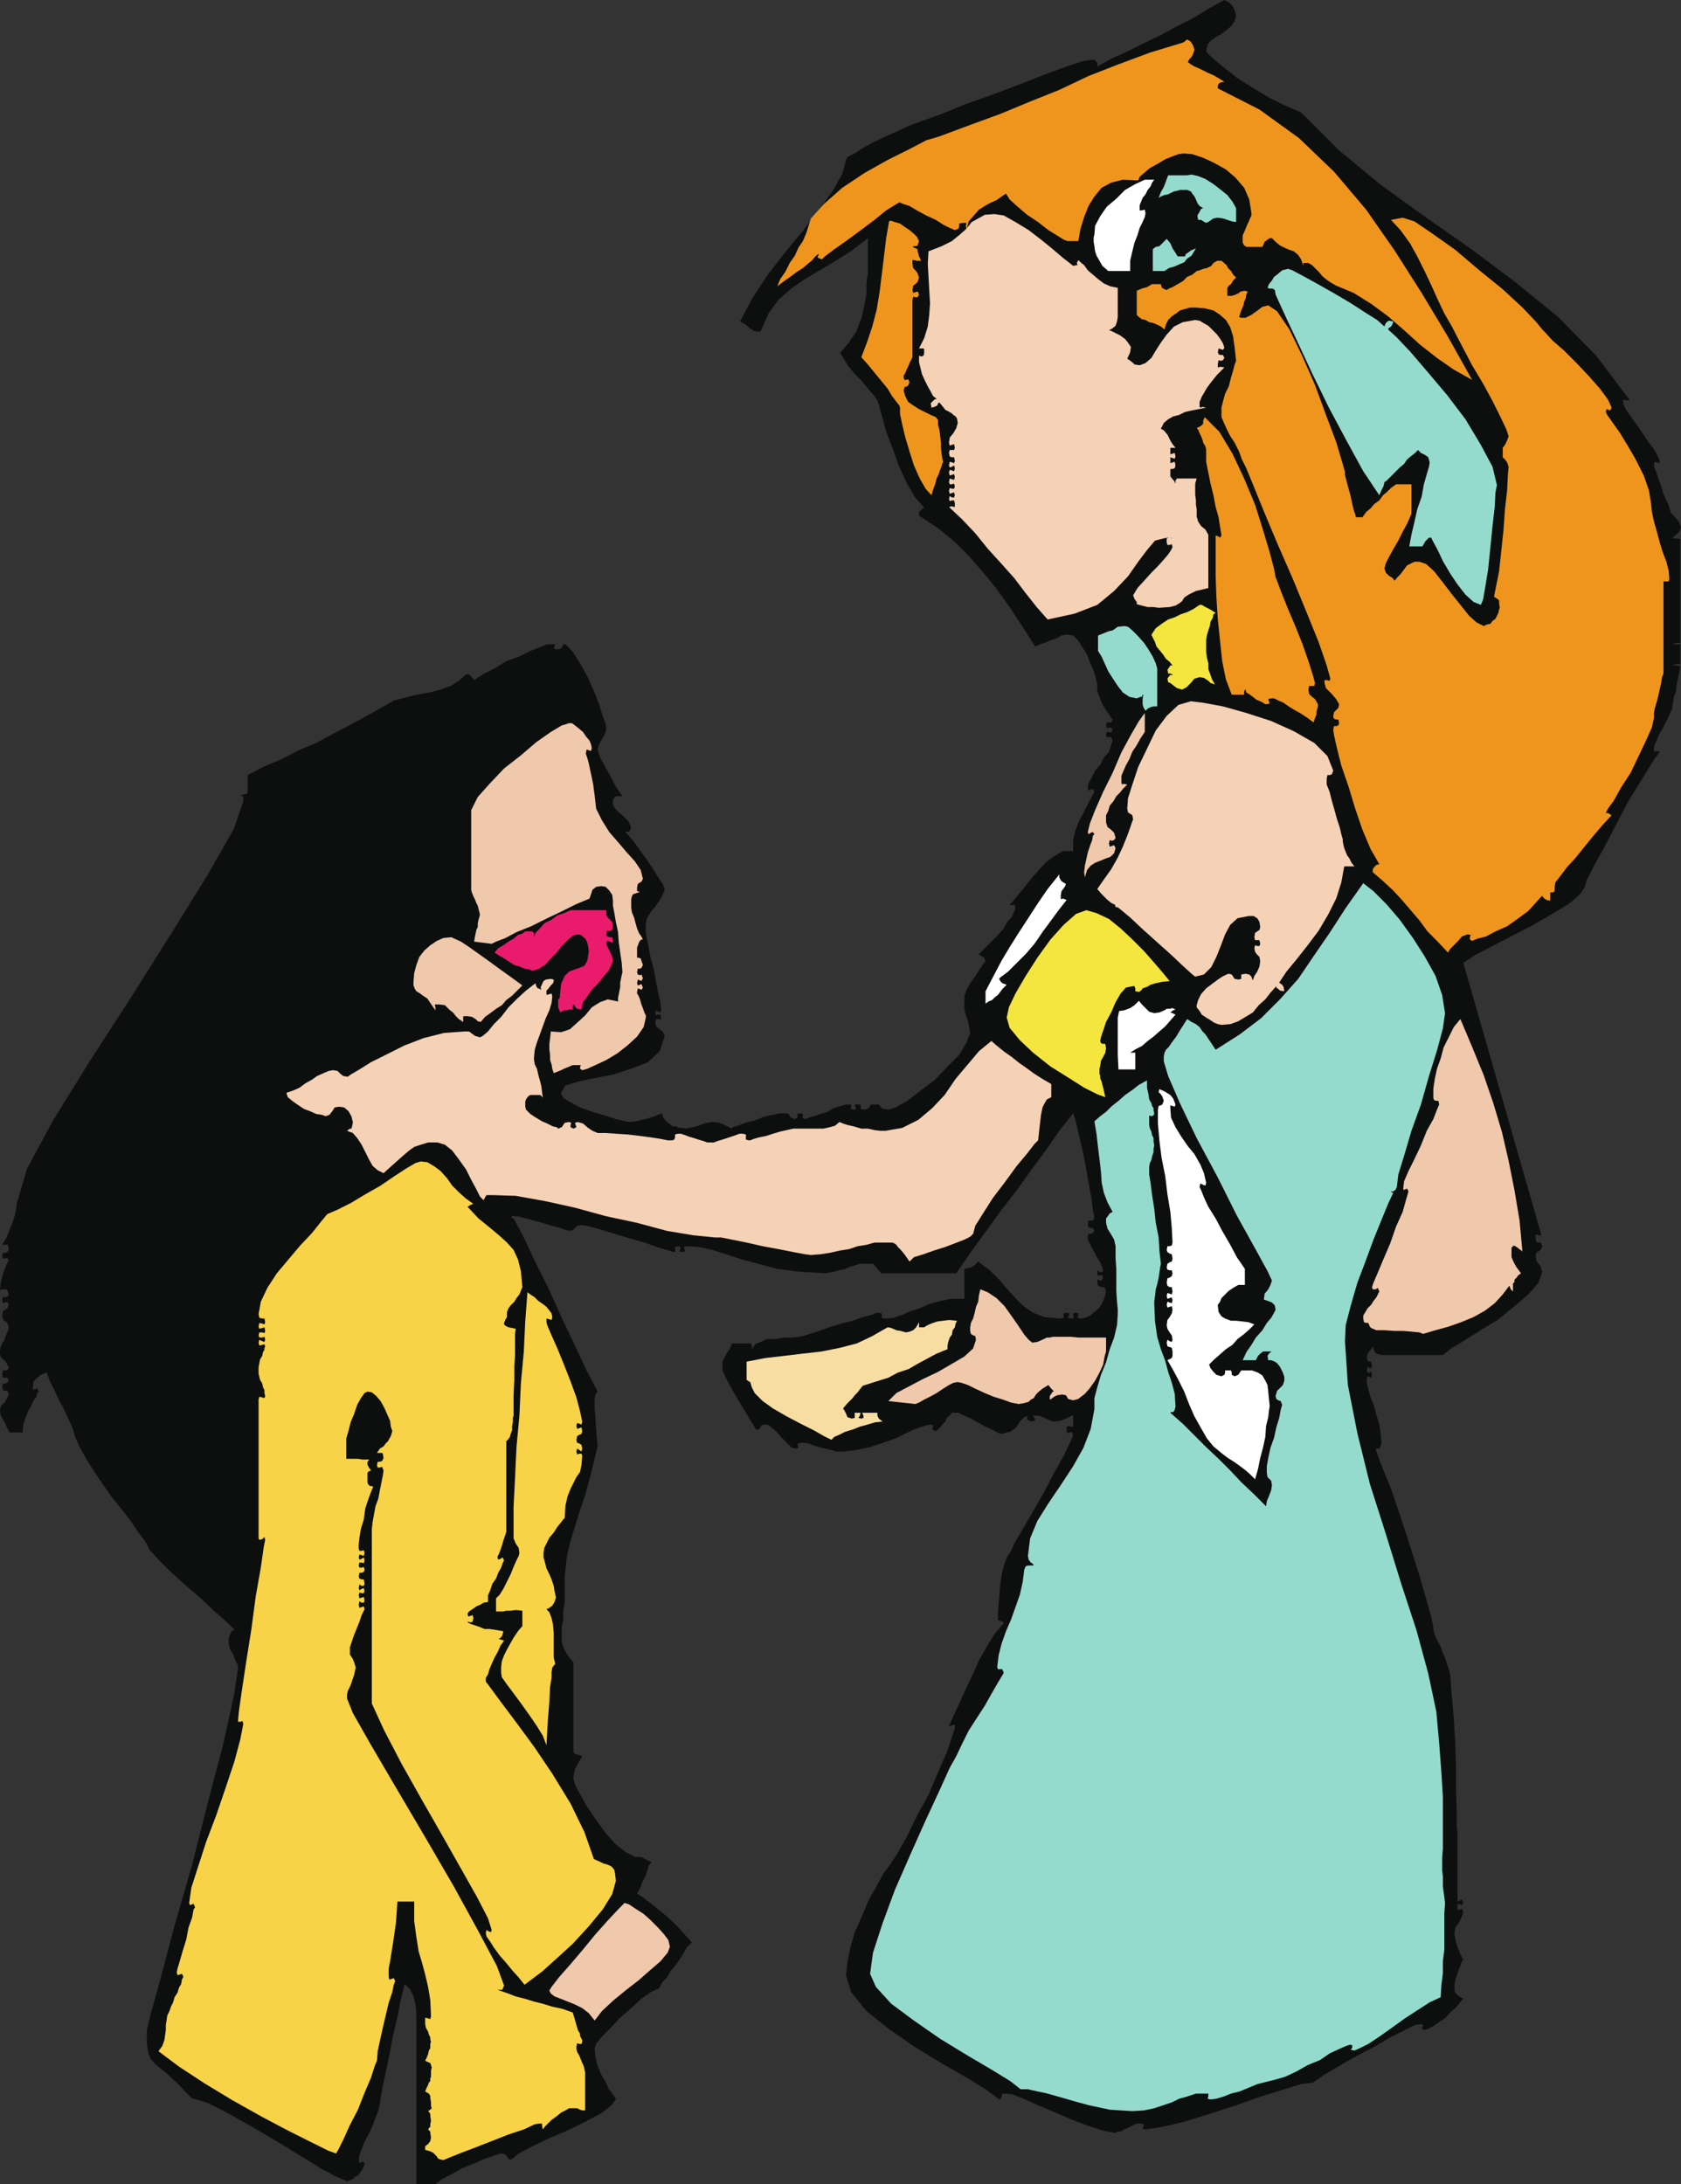 <svg xmlns="http://www.w3.org/2000/svg" width="216.117" height="280.801"><rect width="100%" height="100%" fill="#333333" stroke="none"/><path fill="#0d0f0e" d="m157.414 0 .566.281.47.473.28.562.188.75-.188.657-.468.66-.657.562-.66.47-.656.374-.656.473-.38.468-.187.844.282.375.847.754 1.22 1.031 1.69 1.317 1.786 1.125 2.16 1.316 2.066 1.031 2.16.938 4.79 4.793 5.449 4.508 5.73 4.133 5.914 4.132 5.637 4.223 5.543 4.512 4.883 4.976 4.32 5.727h-.563l-.187-.094h-.094v.469l.188.566.562.844.754 1.031.844 1.223.75 1.125.844 1.129.472.844.282.66-.094.281-.563-.188-.097.47v.187l.285.656.281.848.375 1.03.281.942.375.844.285.563.094.375.188.66.562.562.469.563.281.75-.094.28-.187.38-.375.281-.469.469h.563l.468.094v13.336h-.468l-.188.093h-.187l-.188.094h1.031v2.535h-.468l-.188.094h-.187l-.188.094h.563l.468.093-.093.66-.188.844-.187.938-.094.847-.281.75-.094.66-.094.47v.374l-.187.282-.281.656-.375.75-.38.754-.468.75-.281.754-.281.562-.098.469v.469h.098l.187-.094.469.094-.938 1.316-1.316 2.16-1.692 2.723-1.593 3.004-1.504 2.914-1.41 2.535-.942 1.879-.281.937-.562.844-1.41 1.223-2.16 1.316-2.442 1.407-2.723 1.41-2.535 1.312-2.16 1.13-1.598 1.03 10.05 35.032h-.378l-.277-.094h-.098v.469l.098.468.277.094h.285l.188.469-.188.473-.285.187-.277.188-.098.468.098.567.277.375.285.375.188.656-.473 1.41-1.312 1.5-1.88 1.598-2.066 1.691-2.347 1.406-2.067 1.317-1.691 1.031-.938.754h-7.89l-.657-.188-.28-.28-.095-.38v-.281l-.191.281-.281.285-.281.375-.094.563.094.375.28.094h.188l.094.562-.094.285h-.187l-.281-.191-.094.473.094.28h.28l.188-.187.094.469-.094.375-.187-.094-.281-.093-.094.375v.468l.187.848.282.938.472 1.222.281 1.125.375 1.223.188 1.219.094 1.129-.094.468-.188.282h-.28l-.188.093.75 2.067 1.222 3.004 1.22 3.57 1.222 3.758 1.125 3.566.941 3.195.656 2.348.282 1.313v.375l.187.66.281.656.473.844.281.847.375.844.282.941.28.844.188 2.63.282 3.1.187 3.192.098 3.285v3.008l.094 2.535v1.88l.093.843v8.828l.281-.094.282-.187.187.469-.187.28-.563-.187v.848l.281-.094.282-.097.187.378-.187.657-.375.75-.473.66-.094.656v.188l.094.468.098.563.187.566.375.938.375.75-.187.187-.188.567-.187.468-.188.563-.187.469-.098.472-.094.375v.75l.094.375.379.375.656.38-.937 1.124-.754.657-.563.66-.843.562-.66.469-.657.375-.656.187-.285-.187.097-.188.09-.28-.281-.095-.75.094-1.312.656-1.88.942-2.066 1.219-2.164 1.128-2.16 1.22-2.063 1.222-1.503 1.035-1.504.188-2.442.75-3.004.937-3.195 1.129-3.477 1.125-3.097.941-2.817.657-1.972.28-.375-.093.093-.281.09-.281-.375-.094h-.468l-.375.094-.47.28-.378.188-.469.188-.469.281h-.375l-.28.188-1.505-.282-1.785-.562-2.254-.844-2.16-.941-2.254-.938-1.879-.847-1.41-.563-.75-.094h-.562l-.094.375-.094.282-.187.093-1.786-1.312-2.441-1.504-3.289-1.879-3.383-2.066-3.379-2.348-2.82-2.254-1.969-2.441-.66-2.16.188-1.688.378-1.879.563-1.973.937-2.066.848-2.066 1.031-1.786.848-1.593.844-1.13.937-1.41 1.223-2.16 1.316-2.722 1.5-2.723 1.223-2.91 1.125-2.539.66-1.969.375-1.129v-.468h-.094l-.28.093-.38.094.66-1.504.75-1.594.848-1.879.844-1.785.847-1.879 1.032-1.785.937-1.5 1.13-1.316-.095-.188h-.093l-.188-.093-.375-.094v-1.031l.09-1.13.098-1.218.093-1.129.188-1.316.281-1.125.375-1.13.563-.843.468-1.031 1.036-1.785 1.316-2.254 1.406-2.442 1.317-2.535 1.222-2.164.844-1.781.375-.848-.187-.469-.563.188-.094-.281v-.563l.282-.094.28.094h.282v-1.504l-.937.469-.754.281-.75.098-.469-.098-.563-.281-.472-.187-.375-.188h-.844l.188.281.093.285-.375.188-.562-.188-.098-.093v-.473l-.469.281-.375.375-.28.38-.282.468-.75.562-.473.094-.656.188-.563-.188-.66-.375-.844-.375-.843-.469-1.035-.566-.844-.375-.754-.375h-.844l-.281.375-.379.281-.187.473-.375.375-.282.375-.281.281-.281.188-.469-.188.094-.281v-.281l-.282-.094-.847.187-1.13.375-1.218.563-1.316.656-1.594.567-1.691.562-1.786.375-1.691.188h-.844l-.66-.188-.844-.187-.656-.188-.754-.187-.656-.282-.656-.093h-.375l-.38.093v.282l.095.28-.375.095-.47-.094-1.41-1.41-.562-.657-.562-.468-.47-.375-.378-.094-.563.094-.093.281-.282.281h-.28l-.755-1.219-.656-1.128-.75-1.22-.66-1.128-.656-1.129-.47-.938-.374-.843v-1.13l.562-1.124.282-.375.187-.38.188-.468h2.347l.191.188v.562l.47-.656.655-.281.844-.375h1.13l1.034-.188h1.032l.937-.094.754-.187 1.504-.473 1.597-.562 1.5-.47 1.504-.374 1.313-.469 1.129-.285.656-.281h.281l.375.093v.567l.473.094 1.031-.094 1.13-.379 1.03-.469 1.223-.375 1.219-.562 1.41-.375 1.41-.282h1.691v-3.851l.47-.094.374-.093.469-.282.469-.472 1.504 1.129 1.222 1.218 1.032 1.223 1.128 1.223.938.937 1.223.844 1.5.566 2.066.188.379-.094v-.566l.375-.094.375.094-.094.285-.093.281.468.094.282-.094-.094-.281v-.285l.375-.094.281.094v.285l-.09.281.375.094.563-.094.656-.281.566-.473.563-.469.375-.562.281-.563.188-.66.093-.375-.187-.562h-.375l-.469-.188-.094-.375v-.472l.282.187h.28l.188-.375-.187-.375-.281.094h-.282v-.657l.282.188.28.094.188-.282-.187-.562-.188-.473-.375-.562-.28-.563-.38-.656-.281-.566-.281-.563v-.281l.093-.469h.282l.281-.094.191-.28-.191-.38h-.281l-.282-.093-.093-.282.093-.562h.563l.191-.375-.191-.942-.188-1.593-.375-1.973-.375-2.254-.472-2.254-.469-1.972-.375-1.598-.281-.844-1.785 2.254-1.688 2.441-1.879 2.536-1.879 2.629-1.972 2.539-3.946 5.445-1.879 2.723h-9.671l-.473-.563-.281-.375-.282-.281h-1.691l-.562.187-.657.188-.66.281-.844.188-.66.187-.558.094-.286.093-3.476-.187-2.91-.375-2.442-.656-2.16-.567-1.972-.656-1.786-.562-1.691-.375-1.594-.098-.379.098.094.28.098.282-.38.094-.374-.094.187-.562-.375-.098-.375.098v.28l.094.282-.281.094-.563-.188-1.316-.375-1.879-.66-1.973-.562-2.16-.657-1.879-.566-1.41-.375-.656-.094-.563.094-.566.566-.469.094-.375-.094-.75-.285-1.129-.281-1.218-.375-1.317-.375-1.125-.281-.754-.188h-.281l-.656-.094h-.38l-.277-.093h-.097l.472-.094h.375l.094.094.094.187-.094.188.281.093.375.657 1.036 1.972 1.312 2.82 1.692 3.38 1.691 3.757 1.691 3.567 1.594 3.383 1.41 2.722-.187.188-.188.562v1.41l.094 1.125.094 1.598.187 2.16-.843 3.473-.754 2.82-.75 2.16-.563 1.88-.562 1.78-.473 2.067-.281 2.535v3.29l-.188 1.124v1.13l-.187 1.03v1.88l.281.847.469.844.754.937v11.461l.187.281.375.094.563.188-.75 1.312-.188.375-.094.473-.093.375v.375l.187.754.656 1.218.844 1.504 1.129 1.688 1.223 1.691 1.312 1.504 1.317 1.031 1.218.66h.754l.281.094.282.188.375.187.472.188-.379.468-.187.657-.188.566-.468.938-.188.562-.187.375-.282.469.844.566.844.656.941.75.938.754.848.75.937.942.75.844.941 1.03-.656.66-.472.845-.47.75-.562.754-.562.656-.473.844-.562.566-.47.844-1.034.469-1.219.847-1.316 1.219-1.41 1.223-1.22 1.312-1.128 1.129-.75.937-.188.563.094 1.129.281 1.125.469 1.129.566.937.375.848.47.656.374.469.094.281-.563.754-1.316 1.031-1.973 1.036-2.254 1.125-2.441 1.035-2.16 1.03-1.785.938-1.032.848-.28-.187-.192-.286-.278-.28-.472-.095-.375.094-.844.281-1.035.38-1.313.562-1.41.562-1.316.754-1.313.656-.847.657h-2.442v-21.692l-.094-1.316-.28-1.129-.47-.937-.66-.657-.468 1.88-.47 2.347-.562 2.441-.472 2.442-.47 2.254-.374 1.785-.281 1.5-.094.754-.188.843-.375.938-.375 1.035-.472 1.031-.563 1.035-.375.938-.281.754-.094.656.094.375.562-.187.094.375-.281.656-.566.754-.375.187-.282.282-.468.187-.282.094-1.316-.563-1.973-1.035-2.722-1.687-2.91-1.786-3.196-1.878-3.004-1.692-2.726-1.406-2.16-.66-1.688-1.782-1.316-1.222-1.036-.844-.656-.566-.562-.657-.282-.75-.187-1.222v-1.692l.469-1.968 1.312-4.7 1.785-6.761 2.254-7.793 2.067-8.172 1.972-7.512 1.317-6.012.562-3.66-.094-.472-.187-.282-.188-.468-.093-.375-.47-.75-.187-.754v-.657l.188-.562.187-.375.375-.192-.937-.937-1.504-1.313-1.785-1.69-1.973-1.692-1.972-1.785-1.598-1.594-1.125-1.223-.375-.754-.285-.469-.657-.843-.937-1.41-1.223-1.594-1.504-1.88-1.5-2.16-1.41-2.16-1.222-2.16-.47-1.128-.374-1.22-.563-1.222-.562-1.219-.66-1.218-.563-1.223-.562-1.129-.38-1.031-.75.281-.468.375-.469.469-.093.75v.285h.28l.282-.188.188.47-.188.187-.094.468-.375.47-.28.66-.38.656-.375.937-.281.848-.094 1.031H1.22l-.375-.75-.281-.656-.47-.754-.093-.656.094-.563.469-.469.28-.468.282-.567-.188-.469h-.28l-.282-.093-.094-.38.094-.468h.281l.281-.094.188-.28-.188-.376H.375l-.094-.375.094-.562h.563l.187-.375-.281-.567-.281-.375-.47-.375-.093-.469v-.468l.094-.38.187-.468.281-.375.094-.375.188-.469.187-.472.094-.375-.188-.563-.28-.187-.282-.282-.094-.468.094-.567.563-.375.187-.468-.188-.375-.562.187-.094-.375.094-.473.281.094.281-.094.188-.28-.188-.563-.187-.094H.375l-.375.094.094-.938.187-.754.188-.656.375-.938.094-.187.093-.191h.094l-.188-.47-.28.095H.374l-.094-.282.094-.469h.281l.281-.093.188-.281-.094-.657H.28l.563-.941.375-.938.375-.941.281-.844.191-.844.094-.566v-.469l.094-.093 1.219-4.133 3.289-6.106 4.695-7.605 5.356-8.266 5.257-8.355 4.602-7.422 3.383-5.914 1.222-3.57v-.657h-.191l-.188-.093.942-.282v-2.347l2.16-1.13 2.254-.937 2.16-1.129 2.254-.937 2.066-1.129 2.16-1.125 2.254-1.223 2.348-1.312 1.129-.66 1.406-.375 1.504-.375 1.692-.282 1.406-.375 1.316-.472 1.035-.657.938-.843h.375l.469.468.191.282 1.125-.75 1.504-.75 1.504-.942 1.594-.562 1.504-.75 1.222-.473.938-.375h1.035l-.094.281-.098.282.38.093.562-.093.187-.282.094-.28h.281l.938.94.941 1.5.942 1.692.843 1.879.657 1.687.468 1.504.38 1.035.093.657-.187.656-.38.656-.374.66-.188.657.094.375.281.754.473.843.562 1.035.469.844.469.938.472.66.375.562h-.753l-.188.094-.094.094-.187.281v.562l.094.282.28.379.376.375.472.375.75.75.188.375.187.472-.28.563-.282-.094-.188.094.188.187.656.75.848 1.13.937 1.312.844 1.222.754 1.22.563.847.28.656-.187.562-.281.567-.75 1.125-.469.562-.379.563-.28.566-.095.657v1.035l.282 1.406.28 1.598.47 1.691.285 1.594.281 1.504.281 1.129.094 1.03-.094.282-.281-.094-.281-.187-.094.375.094.281.281-.094h.281l.094.375-.094.286-.281-.094h-.281l-.094.375.094.562.469.375.374.282.282.562-.656 1.973-1.504 1.41-2.16.844-2.348.754-2.442.468-2.16.47-1.504.468-.562.941.281.656.941.563 1.22.66 1.597.563 1.598.468 1.406.47 1.222.28.75.094.282-.094h.472l.563-.187.562-.094.563-.187.566-.188.938-.375.187.563.375.468.38.286.468.375h.375l.469.187h.375l.566.094.375-.094.469-.094.375-.093.562-.188.38-.187.562-.094.375-.098h.468l.657.098.66.281.562.281.282.188.187-.188.66-.187.938-.375 1.222-.285 1.125-.469 1.223-.281.938-.188h.753l.376.094.093.281.188.188.468.187.282-.187.093-.188-.093-.281.472-.094.282.094v.281l-.094.188.375.187.469-.187.656-.188.848-.281.937-.281.75-.473.941-.277.563-.192h.754v.38l-.094.187.469.093.281-.093-.094-.188-.093-.379h.75v.567l.469.093.378-.093.282-.188.187-.379h1.031l.286.38.28.187.657.093.938-.28 1.503-.848 1.692-1.317 1.879-1.406 1.594-1.691 1.503-1.5.942-1.598.469-1.223-.188-.937-.094-.563-.187-.566-.188-.563-.093-.468v-1.692l.281-.75.469-.848.562-.75.469-.75.375-.566.379-.562.187-.188-.187-.469-.281-.187-.282-.094-.093-.187.75-.75.75-.754.847-.844.75-.848.563-.937.562-.656.285-.66.188-.376-.098-.468-.09-.094-.19.094h-.376l.941-1.125.938-1.13.941-1.218.938-1.035.941-1.031 1.032-.754 1.128-.657h1.313V108l.281-1.218.469-1.223.566-1.031.47-.942.374-.75.375-.656.192-.375-.192-.375-.281.09-.281.093-.094-.375.094-.562.375-.656.472-.942.657-.75.468-.937.657-.754.285-.844.183-.562-.183-.47h-.567l-.093-.284.093-.375h.282l.285.094.183-.375-.183-.282h-.285l-.282.094-.093-.375.093-.379h.567l.183-.375-.183-.187-.192-.375-.375-.47-.281-.468-.375-.656-.281-.754-.281-.75v-.754l-.188-.937-.281-.942-.473-1.031-.375-1.031-.66-1.036-.559-.843-.566-.563-.656-.094h-.375l-.473.094-.469.281-.468.188-.563.187-.66.282-.563.187-.656.281-1.691-2.628-1.598-2.442-1.687-2.347-1.692-2.067-1.785-2.066-1.879-1.88-2.16-1.784-2.441-1.594v-.473l.28-.277.188-.192.188-.093-1.223-1.407-1.031-1.785-1.031-2.254-.754-2.16-.844-2.16-.469-1.785-.379-1.313-.093-.379-.188-.562-.469-.656-.75-.848-.754-.938-.937-.937-.848-1.035-.562-.938-.469-.75 1.125-1.316.941-1.41.657-1.692.375-1.593.281-1.598V36.53l.098-.937.093-.282v-4.695l-2.066 1.594-2.066 1.316-2.067 1.223-1.879 1.125-1.785 1.223-1.598 1.406-1.312 1.785-1.035 2.348h-.469l-.375-.094-.281-.188-.285-.187-.563-.469-.656-.375 1.598-3.008 1.972-3.004 2.254-2.91 2.254-2.722 2.066-2.727 1.786-2.441 1.218-2.16.47-1.786.187-.375.941-.468 1.125-.75 1.41-.754 1.598-.75 1.691-.754 1.406-.656 1.317-.47 2.629-.937 3.195-1.316 3.473-1.219 3.476-1.316 3.098-1.223 2.82-1.031 1.969-.656 1.129-.188h.472l.281.281.094.188v.375l1.88-1.031 2.062-.942 2.066-1.031 2.164-1.035 2.063-1.125 2.07-1.035 1.969-1.22L157.414 0"/><path fill="#ef951d" d="m153.566 6.387-.187.562-.188.375-.285.285-.187.375.375.282.472.28.657.282 1.125.563.66.28.656.38.75.469-.562.093-.188.188-.094.187v.375l5.352 2.723 5.074 3.664 4.508 4.32 4.133 4.883 3.664 5.258 3.472 5.45 3.383 5.632 3.102 5.543-2.352-1.316-2.16-1.5-2.16-1.692-1.969-1.785-2.164-1.879-2.16-1.594-2.254-1.41-2.254-.937-.656-.375-.563-.38L170 35.5l-.375-.469-.562-.566-.375-.375-.47-.281h-.66v.375l-.28-.844-.376-.563-.562-.468-.567-.192-.656-.281-.562-.281-.563-.47-.469-.468h-.285l-.28.188-.376.28-.281.657h-2.067l-.093-.094-.188-.093-.187-.375v-.938l.187-.379.375-.937.188-.375.187-.469.188-.379v-.281l-.282-1.781-.656-1.504-1.129-1.317-1.218-1.03-1.504-.845-1.41-.66-1.41-.469-1.126-.093-.656.093-.754.282-.937.375-.942.566-1.031.563-.656.562-.66.563-.188.472-1.973-.094-1.5.375-1.222.657-.938 1.125-.754 1.222-.562 1.41-.469 1.5-.285 1.598h-1.406l-.469-.187-.754-.47-1.219-.753-1.316-1.031-1.41-.938-1.219-1.035-1.035-.937-.469-.754-.562.375-.657.472-.847.375-.657.375-.75.47-.66.75-.656.753-.281 1.125-.094-.562.094-.282-.094-.093h-.379l-.469.093v.375l-.093.282-.469.187-.656-.281-.754-.375-1.031-.656-1.223-.567-1.219-.656-.941-.563-.844-.28-.469-.188-.472.28-1.22.75-1.503 1.224-1.879 1.41-1.785 1.312-1.598 1.125-1.125.848-.375.375-.468-.188-.098-.093.098-.188.093-.281-.469.375-.378.469-.563.468-.656.563-.754.472-.75.563-.938.656-.847.66.375-.941.66-.938.562-1.128.657-.938.468-1.035.567-.844.281-.656.188-.473.562-1.781 1.691-1.879 2.348-2.066 2.817-1.88 3.007-1.69 2.817-1.407 2.16-1.129 1.598-.469 4.039-1.503 3.851-1.407 3.852-1.597 3.754-1.5 3.757-1.785 3.852-1.504 4.04-1.504 4.32-1.313.468-.379.469.285.285.47.188.562"/><path fill="#94dbce" d="M158.918 26.766v1.785l-.563-.094-.562-.187-.566-.188-.657-.094-.562.094-.285.188-.375.28-.375.095-.094-.094-.188-.094-.28-.187h-.376l-.093-.567.28-.469.188-.375.281-.093-.468-.282-.282-.375-.187-.468-.188-.38-.285-.374-.187-.282-.469-.187h-.941l-.278.094-.472.093-.75.375-.47.094-.468.188-.285.187.285-.75.375-.656.281-.75.282-.754h2.441l.567-.094.843.188.938.379 1.035.656.844.656.941.75.656.848.47.844"/><path fill="#fff" d="m148.398 23.105-.28.375-.188.47-.375.468-.282.562-.375.47-.191.472-.187.469v.656h.28l.38-.094.093.469-.093.473-.282.656-.378.75-.282.941-.375.938-.281 1.129-.281 1.218v1.317h-2.817l-.754-.66-.75-1.313-.187-.562-.094-.66-.093-.563v-.563l.093-.375.094-1.128.656-1.223.844-1.219 1.223-1.031 1.125-1.129 1.316-.75 1.223-.563h1.218"/><path fill="#f5d1b5" d="m127.828 27.52 1.223.183 1.504.848 1.691 1.031 1.594 1.223 1.504 1.222 1.316 1.125.844.657.469.375.375-.094h.191l-.098-.281.188-.375.285.28.469.376.469.66.656.563.66.562.75.566.844.375.941.188v3.758l-.094.562-.187.563-.469.375-.379.187.285.094 1.125.562.657.473.375.469.379.562-.094.657-.375.847.281.188.375.281.281.281.657.094.753-.281.75-.656.563-.942.66-1.031.75-1.035.938-1.032 1.129-.562 1.597-.281.563.093.468.282.657.375.66.656.469.469.468.66.282.469.187.562-.187.281-.563-.187-.094.469.094.28.281.099h.282l.187.375-.187.28-.282.095-.28-.094-.095.469v.468h.094l.188-.093.562.093-.937.942-.754.937-.563.75-.375.66-.281.47-.188.468-.093.187v.66l.093.094.282-.093.468.093-1.875.375-.847.188-.75.375-.754.187-.656.375-.563.469-.375.754.375.187.469.563.375.75.281.473.38.468h-.661v.844l.562-.187.098.468-.098.285-.28-.093-.282-.098v.754l.562-.188.098.47-.098.374-.28.094h-.282v.941l.281.375.188.188.191.375v-.375l.184-.281h2.539l-.188.656v1.406l.094.754v.563l.094.562v.941l.187.657.375.562.563.469.375.66v6.856l-1.594.375-.942.468-.562.375-.281.473-.375.281-.469.281-.754.188-1.41.094-.656-.094h-.75l-.754-.188-.657-.187v-.281l-.28-.375-.188-.473.562-.937.942-1.036.843-.937.844-.844.754-.847.563-.657.375-.562.187-.38-.094-.374-.28.094h-.282l-.094-.282v-.562l.281-.094h.188l.281.094-.187-.094h-.47l-.468.094-1.129.281-1.031 1.223-1.129 1.5-1.316 1.879-1.782 1.879-2.16 1.785-2.914 1.125-3.472.754-1.41-1.598-1.41-1.785-1.5-1.973-1.598-1.785-1.786-1.969-1.597-1.972-1.688-1.786-1.695-1.597.379-.094.281.094h.094v-.469l-.094-.375h-.281l-.281.094-.098-.281.098-.375.28.187h.282l.094-.285-.094-.375-.281.094-.281.097-.098-.379.098-.375.28.094h.282l.094-.281-.094-.375-.281.094h-.281l-.098-.282.098-.468.562.187.094-.379-.094-.375-.562.188-.098-.375.098-.375.562.187.094-.375-.094-.375-.281.188-.281.093-.098-.28.098-.47.562.188.094-.281-.094-.473h-.281l-.281-.094-.098-.468.098-.375h.562l.094-.282-.094-.468-.562.187-.098-.375.098-.66.468-.563.375-.656.188-.66-.094-.562-.187-.282-.282-.187-.187-.188-.469-.281-.379-.187-.375-.473-.375-.469-.187.094-.094.281-.375.192-.379.093-.09-.566.47-.469.28-.094-.468-.375-.282-.562-.379-.66-.375-.75-.375-.844-.187-.754-.188-.75v-.844l.282.094.28-.094.095-.285v-.562l-.094-.094h-.563l.657-1.313.468-1.504.188-1.503.098-1.5-.098-1.692-.188-3.383.094-1.593 1.692-.66 1.316-.657 1.031-.844.848-.753.656-.844.844-.469.848-.469 1.218-.093"/><path fill="#ef951d" d="m178.832 28.27 1.5-.282 1.504.469 2.348 1.598 2.91 2.062 3.101 2.633 3.004 2.441 2.54 2.348 1.784 1.879.75.937.375.375.938 1.036 1.504 1.312 1.597 1.598 1.598 1.691 1.406 1.594 1.036 1.41.468 1.035-.187.375-.188-.093-.28-.094-.095.375.188.375.656.937.942 1.317 1.03 1.691 1.032 1.781 1.035 2.067.656 1.879.282 1.691.097 1.031.278 1.317.379 1.316.375 1.406.375 1.223.468 1.219.286 1.129.093 1.03-.093.376h-.66V86.59l-.188.469-.094.656-.187.847-.188.844-.187.75-.282.942-.097.562v.656l-.278 1.223-.754 1.691-.937 1.97-1.035 2.163-1.219 1.875-.941 1.692-.75 1.03-.282.567h.282l.468.282-1.125 1.218-1.129 1.317-1.222 1.504-1.125 1.406-1.13 1.223-.843 1.125-.656.847-.094.656v.47-.094.093l-.285.188-.187-.094-.094.188v.94l-.469-.093-.281-.187-.281-.282v-.093l-.848.937-.938 1.032-1.41 1.035-1.312.937-1.504.66-1.223.657-1.125.28-.656.282-.285-.187v-.282l.098-.28-.38-.095-.75.282-.468.562-.379.375-.277.281-.38.38-.28.468-1.41-1.504-1.22-1.219-1.035-1.41-1.125-1.316-1.128-1.313-1.125-1.222-1.317-1.22-1.312-1.128v-.375l.187-.281.281-.281.375-.094-1.129-1.973-1.03-2.441-.938-2.727-.848-2.816-.937-2.723-.567-2.254-.375-1.691-.094-.656.094-.47h.281l.282-.093.097-.281-.097-.473h-.282l-.28-.094-.095-.28.094-.563.563-.563.097-.472-.379-.657-.562-.656-.75-.754-.188-.656v-.375h.282l.375.094.093-.282-.468-1.691-1.036-3.004-1.597-3.945-1.781-4.32-1.973-4.508-1.691-4.04-1.41-3.472-.844-2.067-.567-1.128-.375-1.032-.562-1.125-.563-.847-.469-.938-.378-.847-.282-.657v-1.218l.188-.754.281-1.032.473-.941.281-1.125.281-.941.188-.75.187-.47-.187-1.69-.188-1.41-.375-1.22-.562-.937-.754-.66-.844-.563-1.129-.28-1.219-.095H153l-.656.188-.66.187-.469.375-.562.375-.47.473-.28.562-.188.657-.469-.375-.566-.282-.469-.187-.469-.094-.468-.281-.473-.098-.375-.277-.281-.285v-3.098l.656-.281.66-.188.656-.379h1.13l.093.38.188.187.468.187.282-.187.468-.188.66-.379.657-.375.562-.562.656-.281.567-.469.375-.094.469-.187.468-.098.188-.09.375-.191.285-.375.469-.281h.562l.66.562.184.375.379.379.281.469.375.375-.375.375-.281.468-.281.192-.188.281v1.031h.563l.562-.187.375-.188.192-.187h.183l.285-.094.47.094-.188.375-.094.562-.188.375-.093.473-.282.656-.285.848h.094l.098.09h.656l.75-.375.656-.469.754-.562.75-.188 1.129.75 1.594 2.348 1.597 3.289 1.692 3.847 1.41 3.852 1.312 3.477.754 2.535.375 1.312v.375l.188.754.281 1.031.281 1.036.188.937.187.754.192.562.09.375h.847l.469-.66.562-.468.473-.563.656-.469.47-.66.562-.469.472-.468.657-.47h1.972v3.759l-.187.468-.375.844-.567 1.035-.562 1.125-.656 1.13-.567 1.03-.375.75-.187.66.187.563.375.375.469.281.285.375.375-.468.375-.375.281-.375.285-.375.282-.375.375-.192.562-.281h.656l.848.281 1.031.942 1.035 1.312 1.22 1.598 1.128 1.41 1.125 1.406.942.848.937.469.375-.188.473-.094.281-.375.375-.28.187-.38.188-.375.094-.469.093-.187-.093-.563V77.2l-.188-.187-.469-.285.282-1.406.375-1.88.562-5.257.192-2.727.28-2.441.095-1.973.093-1.031-.187-.563-.282-.378-.285-.282v-1.218l.285-.375.282-.567.187-.562-.281-.844-.754-1.598-1.031-2.066-1.223-2.254-1.406-2.348-1.129-2.16-.938-1.785-.472-.938-1.031-1.785-.848-1.785-.844-1.879-.844-1.781-.941-1.879-.937-1.691-1.223-1.692-1.219-1.312m-60.676 2.721-.187.563-.188.093h-.285l-.187.094h.093l.094.094.473.191v.282l.093.28.094.376.281.562h-.562l-.38-.093h-.187v.468l.094.563.281.285.285.375.188.563-.188.562-.285.281-.28.192-.095.562.094.375.281-.094.285-.093.188.375-.188.375h-.285l-.28-.094-.095.469v7.328l-.375.75-.187.469-.188.375-.187.472-.188.281v.282l.094.28h.281l.188-.093.187.375-.187.469-.188.094-.28.093-.095.473.188.656.375.75.656.47.754.472.75.375.754.375.656.281.281.375v.566l.188.75.094.75.093.848v.656l.094.844.094.566.093.47-.093.093-.094.375-.187.469-.188.562-.281.567-.188.75-.28.75-.192.656-.75-.844-.75-1.312-.754-1.692-.563-1.785-.562-1.879-.375-1.594-.282-1.316v-.844l-.093-.285-.38-.469-.562-.75-.562-.941-.844-1.031-.848-1.032-.843-1.035-.848-.937.754-1.973.656-1.973.563-2.16.375-2.254.281-2.254.285-2.347.281-2.348.375-2.16.188-.094.562.188.66.187.657.469.562.375.563.473.379.375.281.562"/><path fill="#94dbce" d="m149.996 30.71.469.563.281.657.379.566.281.469h.938l.093-.281.282-.188.375-.285.66-.281-.285.472-.278.47-.566.374-.375.469-.656.281-.66.285-.657.184-.562.379h-1.504v-2.817l.375-.285.469-.094.472-.468.469-.47m15.59 3.853.566.187 1.407.75 1.878 1.031 2.16 1.223 2.067 1.223 1.879 1.218 1.504.942.937.843.094-.28.188-.282.28-.188.567.094-.097.375-.184.281-.285.188-.094.187 1.035.938 1.785 1.879 2.254 2.633 2.535 3.004 2.348 3.097 1.973 3.29 1.504 2.816.562 2.347-.187.938-.094 1.879-.281 2.441-.282 2.82-.28 2.723-.38 2.348-.28 1.597-.282.657-.938-.375-1.035-.942-1.031-1.316-.941-1.406-.938-1.598-.66-1.406-.563-1.035-.28-.563h-.282l-.469.469-.375.656h-1.691l.28-1.5.376-1.598.375-1.691.562-1.594.286-1.597.375-1.317.28-.937.095-.563-.188-.66-.375-.281-.566-.281-.375-.375-.375.375-.47.375-.562.468-.379.567-.562.468-.563.563-.562.566-.566.563-.282.187-.093.47-.282.562-.28.656-2.067-3.098-2.16-3.945-2.254-4.223-2.067-4.226-1.879-4.04-1.504-3.195-1.03-2.25-.376-.847-.094-.563-.285-.187h-.375l-.28-.094.187-.473.378-.468.278-.47.379-.28.656-.563.75-.188"/><path fill="#ef951d" d="m154.879 53.625 1.879 1.879 1.691 2.816 1.504 3.196 1.406 3.379 1.036 3.289.843 2.816.563 2.16.191 1.031.188.47.562 1.503.75 1.879 1.035 2.441.938 2.348.754 2.16.562 1.785.281 1.032-.093.375h-.66l-.09.472.09.563.379.375.375.281.375.656v.285l-.094.375-.094.282v.375l-.187.468-.188.563-.75-.563-.848-.562-.843-.469-.754-.469-.656-.468-.657-.285-.566-.282h-.375l-.375.094.094.281.093.285-.375.09h-.187l-.281-.183-.375-.192-.473-.187-.469-.375-.375-.281-.469-.282-.093-.375h-.094v.094l-.094.094v.469h-1.597l-.75-1.973-.473-2.348-.281-2.629-.282-2.722-.187-2.914-.094-2.723V68.84l.282.094.28.187.188-.281-.187-1.13-.188-1.218-.375-1.316-.281-1.504-.375-1.5-.285-1.41-.281-1.407v-1.597l-.094-.375-.281-.469-.094-.379-.188-.469-.187-.375-.188-.468-.187-.188.562-.281.282-.281v-.38l.187-.468"/><path fill="#f4e53f" d="M154.223 77.762h.28l.47.281.566.281.75.469-.281.187-.094.47-.281.472-.094.562-.191.563-.188.66-.093.563v1.503l.093.75.188.75v.754l.285.75.187.563.375.656-.562-.187-.285-.282-.563-.375-.562-.093-.657.187-.472.563-.563.566-.562.281-.66-.191-.375-.281-.47-.375-.28-.094-.094-.469.187-.281.188-.188h.281v-.093h-.093l-.188-.094h-.281l-.094-.469.188-.285.187-.281h.281l-.375-.47-.468-.374-.375-.563-.375-.468-.473-.567-.188-.562-.468-.938.562-.847.754-.563.844-.562.844-.282.753-.379.844-.28.754-.376.844-.562"/><path fill="#94dbce" d="m144.547 80.484.469.094.566.469.656.66.844.938.566.843.563.942.375.843.187.66v4.883h-.468l-.375.094-.375.188-.282.28-.28-.468-.095-.379v-.656l.094-.563h-.094l-.097.282h-.188l-.468.187-.938-.187-.848-.563-.656-.847-.562-.844-.657-1.031-.472-1.036-.375-.843-.469-.75v-1.973l.469-.187.468-.192.47-.187.468-.094.66-.469.844-.094"/><path fill="#f5d1b5" d="m153.094 90.156 1.597.192 2.536.468 3.007.844 3.192 1.035 2.914 1.313 2.629 1.504 1.691 1.687.75 1.88-.187.468-.282.098h-.28l-.095.468v.75l.375.942.282 1.125.375 1.316.28 1.031.376 1.13.191.843.188.656v.282l.094.472.093.375.375.938.282.375.28.566.376.469h-1.313l-.375 2.066-.66 2.067-1.031 2.066-1.223 2.066-1.406 1.875-1.41 1.786-1.317 1.597-.937 1.41.094.09.28.192.188.28.094.563-.562-.093-.188-.188-.281-.187v-.188l-.754.844-.656.844-.844.754-.754.937-.938.563-.94.566-1.032.375-1.13.094-.468-.094-.469-.188-.562-.375-.473-.285-.562-.375-.281-.468-.375-.47v-.28l.187-.657.375-.754.656-.75.754-.566.75-.562.563-.375.566-.282.281-.093.375.093.375.563.47.093.378-.093v-.563l.562-.093.47.093.28.282.094.28.094.188.187-.562.375-.563.282-.656.097-.66-.097-.563-.282-.28-.28-.376-.095-.469.094-.379.281.094h.282l.097-.281-.097-.469h-.563l-.094-.375.094-.562.563-.375.097-.38-.097-.655-.282-.47-.468-.28h-.657l-1.41.28-.937.845-.66 1.222-.563 1.5-.562 1.41-.66 1.313-.938.941-1.125.281-.469-.375-1.129-1.03-1.597-1.505-1.786-1.597-1.78-1.598-1.598-1.5-1.13-.941-.468-.375h-.375.187l-.187-.188.094-.094-.563-.28-.566-.47-.657-.66-.562-.656.844-1.219.941-1.316.844-1.504.656-1.406.566-1.41.375-1.032.282-.847.093-.188-.093-.562-.282-.188-.285-.187-.09-.473.09-1.313.567-1.785.75-2.254 1.129-2.347 1.125-2.348 1.41-1.879 1.504-1.406 1.593-.473"/><path fill="#f0c8ac" d="M147.18 91.66v2.442l-.567.843-.468.848-.563.844-.375.941-.469.844-.285.656-.281.66v.938l.094.187.187-.093.473.093-.567.567-.375.468-.468.47-.375.655-.473.563-.184.66-.285.563v.937l.188.567.472.375.375.375.188.656-.188.281-.28.094-.286-.094-.094.473.094.375.285-.094.281-.094.188.375-.188.657-.472.468-.563.188-.656.281-.75.285-.566.375-.47.563-.28.937-.094-.656.094-.844.187-.847.188-.844.28-.844.282-.754.094-.562.191-.188-.191-.281-.282.094-.28.187-.094-.281.28-1.13.66-1.687 1.032-2.347 1.219-2.442 1.129-2.632 1.222-2.254 1.032-1.782.754-1.035m-74.016 1.317h.379l.375.28.469.376.562.469.375.562.473.566.187.47.094.468-.094.375-.285-.094-.281-.094-.094.47v.093l.192.566.183.657.192.937.187.848.188.937.093.75.094.66.188 1.688.75 1.504.941 1.504 1.219 1.406 1.035 1.223 1.031 1.129.754 1.125.281 1.128-.187.375-.188.094-.28.188-.095.468v.47h.094l.281.093-.847.281-.094.094-.094.191-.094.375v1.031l.094.657.281.66.192.75.187.656.282.66.28.375.188.375h-.187l-.281.282-.094.28-.188.473v1.313h.188l.281.094.094.28.187.567-.187.375-.188.094h-.28l-.095.469.094.281.281.094.188-.094.187.469-.187.375-.188-.094-.28-.094-.095.47.094.284.281-.093.188-.098.187.473-.187.28-.188-.093-.28-.094-.095.47v.187l.188.28.187.47.188.66.187.469.188.562.187.375v.281l-.28 1.223-.845 1.223-1.222 1.125-1.317 1.03-1.406.848-1.41.657-1.031.468-.66.188-.282-.188v-.187l.094-.281h-1.035l-.656.281-.47.187-.374.188-.469.191-.473.188-.187-.567-.094-.562-.187-.563v-.656l-.094-.66v-.75l.094-.75.093-.848 1.317.094 1.125-.375.941-.844 1.031-.941.848-1.031 1.031-.657 1.036-.378 1.312.28v-.468l.094-.469.097-.468.09-.47v-.562l.098-.472.094-.47.093-.374-.093-1.223-.192-1.312-.187-1.317-.094-1.316-.281-1.313-.188-1.125-.187-.941v-.656l-.094-.754-.375-.563-.469-.468-.566-.094-.656.094-.47.375-.187.562-.187.567-1.785.75-1.88.937-1.972.941-1.879.938-1.879.75-1.406.754-1.223.469-.562.28-2.254-.28.094-.563.187-.937.188-.38v-.468l.094-.469.093-.281.094-.375-.094-.379-.187-.75-.188-.375-.187-.469-.188-.375-.187-.472-.098-.375v-10.235l.848-1.691 1.597-1.785 1.782-1.88 2.16-1.687 1.972-1.691 1.88-1.317 1.41-.843.937-.282"/><path fill="#fff" d="M136.188 112.414v.375l.187.379.191.187.47.282-.095.281-.187.281-.285.375-.094.567v.375l.094.093.191-.093.469.187-1.035 1.313-1.031 1.41-1.036 1.406-1.03 1.504-1.13 1.316-2.254 2.254-1.125.844v.188l.188.28.187.188.563.192-.563.562-.562.75-.38.281-.374.38-.469.183-.375.285v-1.598l1.031-1.972 1.036-1.973 1.128-1.879 1.125-1.785 1.223-1.875 1.219-1.879 1.223-1.785 1.5-1.879"/><path fill="#94dbce" d="m175.262 113.543 1.316 1.031 1.688 1.692 1.691 1.972 1.691 2.348 1.504 2.348 1.407 2.535.847 2.441.375 2.348-.281 1.972-.754 2.817-1.031 3.289-1.035 3.66-1.22 3.383-.94 3.191-.75 2.446-.188 1.593-.187.375-.282.188h-.66.285l.375.191-.66 1.407-.844 2.066-1.03 2.535-1.036 2.816-1.035 2.727-.844 2.91-.656 2.535-.094 2.067.375 5.636 1.219 6.196 1.598 6.48 2.066 6.48 1.973 6.387 1.972 6.012 1.504 5.54 1.035 4.882.375 4.133.282 3.758.187 3.097v6.668l-.094 1.13v1.687l.094.66v1.312l.094.754.093.657.094.75-.094 1.41v4.601l-.187 1.5v1.504l-.188 1.504-.093 1.598-1.41.656-1.598 1.031-1.594 1.035-1.691 1.22-1.598 1.128-1.41.938-1.125.562-.66.285-.469-.098.188-.277v-.285l-.282-.094-.562.188-.844.375-1.223.566-1.222.844-1.594.656-1.504.848-1.41.656-1.313.375-1.128.281-1.13.286-1.124.468-1.13.469-1.124.281-.942.375-.937.282-.75.093-.38-.093.095-.282v-.375h-1.594l-1.129.375-1.031.282-.942.472-1.125.375-1.129.375-1.316.281-1.5.094-1.504-.094-1.41-.093-1.313-.282-1.316-.28-1.41-.376-1.313-.379-1.316-.375-1.313-.375-.378-.093-.938-.188-.375-.094-.469-.093-.375-.094h-.941l-1.313-1.035-2.445-1.5-3.191-1.88-3.383-2.065-3.383-2.348-2.91-2.16-1.973-2.16-.75-1.692.375-2.722 1.223-3.758 1.594-4.32 1.972-4.508 1.973-4.414 1.785-3.848 1.317-2.914.843-1.5.754-1.598.844-1.691 1.031-1.594 1.035-1.598.844-1.504.754-1.316.844-1.406-.188-.469h-.562l-.094-.281.184-1.504.379-1.504.562-1.594.656-1.504.567-1.597.562-1.594.375-1.692.188-1.503.187-.47.38-.093h.655l-.093-.187-.282-.188-.28-.375-.095-.473.282-2.253.937-2.254 1.41-2.254 1.594-2.348 1.598-2.441 1.316-2.348.938-2.441.472-2.536v-1.41l.375-1.41.47-1.594.655-1.597.47-1.692.565-1.5.375-1.597.094-1.41v-.657l-.094-.937-.093-1.41v-2.817l-.094-1.316v-1.598l-.187-.844-.375-.656-.473-.754-.188-.75v-.562l.286-.375.183-.281.375-.188-.656-1.223-.469-1.218-.281-1.317-.094-1.41-.187-1.598-.188-1.5-.187-1.691-.282-1.691.75-.657.75-.562.754-.75.844-.66.844-.75.941-.657.844-.66 1.035-.562v.937l.188.848.093.656.282.469.093.379.188.277v.285l.094.375-.094.282-.281.093-.282-.093v1.222l.094.469.188.375.093.469.188.375v.468l.093.473-.093.375v.469l-.188.562-.093.473-.188.375-.094.469v1.035l.188 1.125.187 1.504.282 1.785.187 1.781.375 1.88.094 1.69.191 1.692-.094.469-.097.656-.094.656-.187.848-.188.656-.094.844-.093.66v.469l.093 2.16.282 1.973.472 1.593.563 1.504.375 1.41.469 1.407.375 1.41.097 1.597-.097.47-.188.28h-.281l-.094.094 1.598 1.41 1.504 1.5 1.5 1.504 1.597 1.504 1.504 1.5 1.41 1.504 1.594 1.504 1.598 1.594.093-.657.282-.656.281-.75.098-.66-.098-.562-.469-.47-.093-.562v-.847l.187-1.032.281-1.316.469-1.313.285-1.316.375-1.223.188-1.03.187-.657-.187-.473-.282-.093-.28-.184-.095-.379.188-.656.75-.75.187-.567v-.468l-.187-.563-.188-.379-.187-.375-.375-.468-.281-.188-.473-.187h-.375l-.094-.563.188-.281.187-.188.192-.093h-1.13l-.374.28-.286.282-.28.563h-1.688l.468-1.032.657-.941.562-.938.848-.941.562-.938.563-.656.375-.66.191-.375-.094-.562-.375-.375-.472-.188-.563-.187.094-.754.469-.563.281-.562.191-.567-.566-1.218-1.598-2.91-2.347-4.227-2.442-4.883-2.722-5.074-2.164-4.508-1.5-3.473-.563-1.879v-.656l.094-.473.187-.375.375-.375.375-.562.563-.75.566-.942.844-1.312.566.375.563.281.469.375.375.562.375.375.375.567.375.562.566.844 3.098-1.973 2.726-2.066 2.442-2.441 2.347-2.63 1.973-2.91 2.066-3.003 2.067-3.196 2.254-3.191"/><path fill="#ea1b6c" d="M74.2 117.016h3.757v.656l.188.285.562.563.094.656-.094.379-.281.093h-.375l-.094.47.094.28.375.094h.281l.094.469-.094.281-.281-.187-.375-.094-.094.375.094.281.375.754.281.656.094.469-.188.566-.375.75-.66.75-.656.844-.844.848-.562.844-.567.754-.187.937-.563-.094-.187-.187-.188-.281v-.094h-.094v.094l-.097.093v.469h-.469l-.281.094h-.375l-.469.281-.281-.656v-1.035l.187-.094.188-1.879.469-1.031.562-.563.754-.281.562-.188.657-.28.379-.661.183-1.219-.09-.66-.093-.375-.192-.469-.187-.187-.469-.375-.375-.094-.66.188-.656.562-.75.75-.657.848-.754.75-.75.848-.75.468-.847.282-.469-.188-.562-.094-.66-.28-.657-.188-.75-.473-.566-.375-.657-.375-.562-.375.469-.563.656-.379.66-.468.656-.375.563-.469.566-.188.375-.28h.938l.187.28v.47l.188-.563.566-.567.563-.656.937-.469.754-.566.844-.277.847-.38h.844"/><path fill="#f4e53f" d="m139.664 117.016 1.316.379 1.594.75 1.504 1.218 1.504 1.41 1.5 1.504 1.316 1.5 1.13 1.317.843 1.031-.937.094-.848.187-.656.192-.47.28-.562.188-.191.282-.187.093v.094l-.563-.094v-.375l-.094-.28h-.28l-.845.187-.66.75-.656 1.128-.563 1.313-.66 1.223-.375 1.125-.281.847-.094.469.094.281.281.094h.282l.093.562-.093.563-.282.566-.281.47-.094.655-.093.375v.66l.093.282v.281l.188.469.187.75.282 1.222-1.032-.375-1.691-.847-2.067-1.313-2.253-1.41-2.254-1.785-1.692-1.594-1.316-1.597-.375-1.317.281-1.312.848-1.785 1.312-2.254 1.504-2.348 1.692-2.348 1.691-1.879 1.594-1.406 1.316-.473"/><path fill="#f0c8ac" d="m58.043 120.492.379.188.844.375 1.125.754 2.632 1.875 1.407 1.035 1.316.937 1.41 1.035-.66.657-.656.656-.75.566-.567.657-.75.468-.75.563-.66.469-.562.66-.375-.094-.281-.281-.47-.285-.566-.09h-.468l-.094.09v.66l-.563-.375-.375-.375-.379-.473-.375-.281-.656-.656-.754-.094h-.468l-.094.094.094.187v.469l-.657-.938-.375-.566-.566-.375-.375-.281-.469-.282-.187-.28-.188-.47v-.472l.094-1.125.281-1.031.375-1.036.66-.843.75-.66.844-.563.848-.375 1.031-.094"/><path fill="#f5d1b5" d="m70.16 125.938.656-.094.375.094v.187l-.093.281-.282.285-.28.375-.282.282v.562l.375-.094.281-.093.094.375-.094.847-.281.938-.469 1.031-.375 1.035-.375 1.032-.379 1.035-.281.937-.094.942v.375l.094.562.281.563.192.847.187.657.188.75.093.753.094.75-.187-.28-.188-.095h-1.222l-.188.094-.188.188-.187.28-.094.282v.66l.094.375.563.563.562.375.941.562.657.285.75.375.472.094.188.188.469-.188.375-.562.562-.098.285.098-.094.28v.282l.375.188.375-.188-.187-.562.375-.098.656.191.66.563.563.375.656.281h1.035l1.313.094 1.504.094 1.597.187 1.407.188 1.222.187.938.191h.566l.281-.097.094-.282v-.375l.375-.093h.375l.567.187.468.188.657.187.562.188.66.191.469.184h.844l.472-.184.657-.191 1.687-.563.473-.187h.469l.375.093v.657l.375.097h.187l.473-.191.656-.187.937-.188.848-.281.938-.281.847-.188.844-.187h3.852l.843-.188.66-.187.563-.473.469.191.562.188.848.187.937.282h.848l.844.187.75.094h.66l2.16-.375 2.067-1.035 1.785-1.504 1.593-1.688 1.41-2.066 3.008-3.57 1.594-1.313.754.656.938.75.937.66.941.75.938.657 1.035.754 1.031.656 1.13.656v1.691l-.567.282-.281.468-.282.567-.187.937-.094.75-.094.848-.093.844-.094.847-.469.47-.941 1.218-1.406 1.691-1.504 2.067-1.504 1.972-1.313 2.067-.941 1.5-.281 1.035-.375.375-.75.375-1.223.469-1.223.472-1.5.47-1.316.468-1.223.375-.562.562-.656-.937-.47-.563-.378-.375-.188-.28-.28-.192-.282-.094h-2.254l-1.035.285-1.125.184-1.13.379-1.218.187-1.222.281-1.22.188-1.222.094-.75-.094-1.504-.281-1.879-.375-2.066-.38-2.067-.468-1.878-.375-1.407-.281h-.754l-2.816-.282-3.383-.562-3.847-1.035-3.946-.844-4.133-1.129-3.851-.844-3.664-.656-2.91-.094h-.848l-.188.282-.187.375-.469-.469-.469-.941-.66-1.22-.656-1.316-.938-1.316-.847-1.125-.938-.75-.941-.285h-1.219l-.941.285-.844.281-.656.469-.66.562-.75.66-.942.844-.937.844-.75-.375-.657-.562-.472-.848-.938-1.875-.566-.848-.563-.656-.75-.281.375-.281h.188l.094-.282.093-.566-.187-.75-.375-.656-.563-.47-.66-.093-.562.094-.282.469-.375.468-.472.188-.563-.188-.656-.093-.848-.375-.75-.282-.843-.566-.66-.469-.563-.468-.188-.563.848-.285.844-.375.75-.563.847-.468.657-.47.843-.374.66-.281.563-.098.563.098.375.375.375.28.566.095.375-.282 1.129-.66 1.5-.937 2.066-1.032 2.254-1.128 2.446-.938 2.628-.66 2.63-.188h.562l.379.282.375.28.656.192.375-.191.656-.563.754-.937.938-.942.941-1.218 1.125-1.13 1.129-1.03 1.219-.942.093.38.192.28h.094l.375.188-.094-.281.187-.473.188-.375.281-.188"/><path fill="#fff" d="m146.426 128.66.375.473.472.469.47.468.655.188.657-.094.66-.281.281-.188h.375l.375-.093.379.187-.285.094-.375.281.281.094.379.187-.66.754-.656.75-.754.656-.75.66-.75.563-.754.656-.75.375-.75.47h.656v2.16h-2.16l-.094-1.876v-4.793l.094-.468.094-.375.656-.094.754-.281.562-.375.563-.567"/><path fill="#f0c8ac" d="m187.754 131.012 1.504 3.566 1.5 3.664 1.222 3.567 1.125 3.757.848 3.664.75 3.754.66 3.946.375 4.039-.097-.188-.184-.093-.473-.375-.375-.192-.093.094-.188.191v1.219l.281.656.375.66.563.75-.375.282-.188.28-.28.282v.285l-.188.188v1.031l-.282-.281-.187-.469-.848 1.125-1.031 1.129-1.223.937-1.5.848-1.597.656-1.598.563-1.691.469-1.598.472-.469-.191-.937-.094-1.13-.094h-1.124l-1.317-.093h-1.03l-.661-.281-.188-.188-.187-.469h-.281l-.282-.093-.093-.47v-.374l.281-.473.281-.469.469-.468.285-.47.375-.472.375-.75-.187-.468-.282.187h-.375l-.097-.281.191-.563.563-1.316.75-1.785.847-1.973.75-2.16.844-1.875.473-1.692.28-.94-.187-.376-.191.094-.281.093v-.375l.093-.75.567-1.316.75-1.504.844-1.781.754-1.879.843-1.504.469-1.219.285-.66-.097-.469h-.278l-.285-.093-.094-.282v-1.218l.188-1.223.281-1.316.473-1.313.375-1.41.656-1.312.656-1.317.848-1.031"/><path fill="#fff" d="m149.055 140.027.66.282.75.468.375.47.285.75-.098.284-.281-.093-.281-.098v.473l.093 1.125.567 1.222.75 1.219.844 1.223.847 1.03.75 1.317.47 1.125.28 1.223-.093.375-.282-.094-.375-.187-.093.468.187.375.375.942.563 1.219.941 1.503.844 1.598 1.035 1.785.844 1.594 1.035 1.504v2.066h-.848l-.656.375-.563.375-.472.47-.469.472-.187.469-.282.375v.187l.094.75.375.566.469.282.754.28h.656l.848.095.75.093.75.282-.657.656-.75.656-.754.566-.656.75-.844.563-.753.66-.75.656-.657.657.188.472.375.469.375.375.656.188.375-.188.094-.281v-.281h.754l.093.28v.282l.375.188.47-.188.187-.281.191-.281h1.406l.75.28.567.376.375.656.28.566.095.844.093.942.094.937-.094.563-.093.843-.282 1.13-.093 1.406-.282 1.316-.375 1.41-.285 1.406-.375 1.317-.656-.657-.656-.566-.754-.562-.656-.47-.754-.468-.75-.566-1.125-.938-.848-1.035-.75-1.312-.844-1.504-.66-1.5-.656-1.692-.75-1.504-.754-1.406-.656-1.129.562-.281.094-.281v-.563l-.094-.473-.562-.187-.094-.469.094-.375.28.188.282.093.094-.28-.094-.563-.281-.38-.281-.468-.094-.469.094-.656.28-.375.282-.473.094-.468-.094-.47-.562.188-.094-.375.094-.375.562.188.094-.375-.094-.379-.281.098-.281.093-.094-.379.094-.375.562.188.094-.375-.094-.563h-.281l-.281-.187-.094-.375.094-.566.28-.094.282-.188.094-.375-.094-.375h-.281l-.281-.093-.094-.282.094-.468.28-.192.282-.093.094-.375-.094-.563-.281-.094-.281-.187-.094-.281.094-.473h.28l.282-.094.094-.375-.094-1.879-.187-2.062-.375-2.258-.282-2.344-.468-2.347-.285-2.254-.188-2.16v-1.786l.094-.468.285-.098.187-.094.188-.469-.188-.562-.187-.281-.285-.282.093-.375"/><path fill="#f8d347" d="m54.098 149.324.847.094.938.562.75.563.847.941.657.938.847.847.938.844.941.656-.285.094-.469.281 1.41 1.504 1.504 1.22 1.125.94 1.032.938.847.941.563 1.22.375 1.503.191 2.066-.191.47-.188.468-.375.473-.28.468-.47.47-.28.374-.192.469v.66l-.184.281-.191.469v.188l.191.187.375.188.938.187-.094.66v2.817l-.094 1.312v1.785l-.094 1.973v2.629l-.093.281v.566l-.094.47v.562l-.188.468-.093.375-.188.286-.281.28v11.645l-.188.563-.191.562-.188.66-.187.563-.188.469-.187.375v.093l.094.286.28-.098.282-.188.188.375-.188.38-.187.562-.375.656-.282.754-.468.656-.282.844-.285.656v.848l-.562.094-.469.28-.469.188-.375.282-.566.375-.188.285.094.375.563-.188.097.375-.097.469-.282.094-.28-.094-.095.094.375.187.567.188.562.187.657.281h.656l.66.094.562.098.563.094-.094.375-.094.28-.28.282h-.282.094l.187.094.563.187-.47.657-.374.847-.375.656-.375.844-.285.66-.188.657-.281.468v.47l.566.753 1.313 1.785 1.973 2.63 2.347 3.19 2.348 3.477 2.351 3.848 1.782 3.664 1.222 3.476.657.282.562.28.379.095.469.187.281.188.281.375.094.472.094.938-.469 1.691-1.223 1.973-1.785 2.156-2.066 2.254-2.063 1.879-1.879 1.691-1.504 1.13-.75.562-.753-.942-.844-.937-.844-1.032-.754-.847-.75-1.031-.469-.754-.472-.657-.094-.468.094-.375.285.187.281.094.094-.281-.473-1.504-1.406-2.723-2.066-3.664-2.442-4.32-2.633-4.602-2.535-4.507-2.254-4.32-1.597-3.473v-22.446l.097-.847.184-1.031.191-1.036.375-1.03.188-1.032.187-.941.188-.938.094-.66-.188-.469-.281.094h-.281l-.094-.281.094-.47h.28l.282-.093.188-.375-.094-.566-.094-.094h-.656l.375-.562.469-.282.28-.375.282-.281.375-.66.192-.656-.192-.563-.094-.754-.75-1.687-.468-.848-.563-.656-.566-.469-.563-.094-.375.188-.469.656-.472.848-.375 1.125-.469 1.129-.281 1.125-.281.937v2.633h1.5l.566.094h.844v.093l-.188.188v.375l.188.375.28.375-.28.098-.188.187v1.219l.094.281.187.188.47.093-.282.66-.375 1.032-.375 1.129-.188 1.406-.375 1.222-.187 1.125-.094.844v.567l.094.28h.281l.281-.093.094.375-.094.375-.562-.187-.094.375.094.285.281-.098.281-.187.094.375-.094.379-.28-.094h-.282l-.094.375.094.281h.281l.281-.094.094.375-.094.282-.28.093h-.282l-.094.47.094.284.281.094h.281l.094.562-.094.282h-.28l-.282-.188-.094.469.094.281.281-.187.281-.094.094.375-.094.281h-.28l-.282-.093-.094.375.094.378.562-.187.094.469-.094.28h-.28l-.282-.187-.094.47.094.374.562-.187.094.375-.094.187-.28.567-.282.843-.375.938-.379.941-.469 1.406v.942l.375.562.188.47.187.66-.093.374-.094.47-.188.562-.187.566-.188.469-.281.562-.094.469v.469l.75 1.879 2.348 4.132 3.195 5.45 3.758 6.382 3.66 6.293 3.196 5.825 2.347 4.414.938 2.535-.188.469-.094.093h-.562l1.129.375 1.219.47 1.129.284 1.218.375 1.13.281 1.218.375 1.316.282 1.313.468.285.942.375 1.312.281.473v.281l.281.563v.187l-.093.282h-.282l-.28-.094-.095.469v.187l.094.473.281.468.375.938.188.375.094.473.093.375v4.882h-.375l-.28-.093-.376-.188h-1.035l-.469.282-.562.28-.563.47-.66.472-.844.844-.28.375-.095-.469v-.281h-.375l-.566.094-1.406.656-1.973.656-2.16.848-2.16.844-1.973.75-1.41.566-.656.281-.469-.094-.188-.093-.097-.094-.094-.191-.187-.184-.282-.285-.375-.188-.656-.187v-.469l.375-.281.281-.375.094-.469-.094-.566v-.188l-.28-.281.187-.281h.093v-.375l.094-.469-.094-.566v-.282l-.093-.187-.188-.188.281-.187.188-.188-.094-.28v-.47l-.094-.566v-.281l-.187-.282-.469-.28.188-.47.187-.375.094-.28.187-.192v-.375l.094-.188v-.75l.094-.472-.188-.563-.28-.094-.376-.187.188-.375.187-.469.094-.469.187-.285v-.562l.094-.281-.094-.282v-.281l-.187-.375-.094-.375-.281-.473-.094-.469v-.843l.375.093.281.094.094-.375-.094-2.066-.28-1.692-.376-1.597-.375-1.407-.473-1.597-.28-1.786-.282-2.066v-2.535h-2.16l-.094 1.41-.094 1.313-.187 1.316-.188 1.312-.187 1.13-.192 1.218-.187.942v1.03l.094.38.285-.098.281-.094.188.38-.188.468-.187.937-.473 1.41-.375 1.598-.375 1.594-.375 1.691-.281 1.317-.094 1.219-.285.656-.47 1.504-.843 1.972-.847 2.16-1.032 1.973-.847 1.88-.657 1.312-.28.468-1.032-.375-2.067-1.03-3.007-1.505-3.38-1.785-3.85-2.16-3.571-2.16-3.285-2.157-2.633-1.972.473-.66.28-.75.095-.657.093-.66v-.656l.094-.562.094-.657.281-.566.188-.563.28-.562.188-.656.375-.567.192-.656.281-.469.094-.562.187-.38-.187-.374-.282.094-.285.093-.093-.375.093-.469.285-.94.375-1.313.47-1.504.28-1.5.47-1.317.187-1.031.191-.285-.191-.469-.188.094-.281.093-.094-.28.281-1.973.848-2.63 1.031-3.19 1.317-3.477 1.219-3.567 1.128-3.383.75-2.816.38-1.973-.098-.375-.282.094h-.28v-.281l.093-1.035.375-2.63.566-3.757.657-4.133.562-4.222.66-3.758.375-2.63.188-.94-.094-.376-.281.282-.375.093-.098-.187v-17.844l.098-.375.375.094.281.094.094-.282-.094-.375v-.375l-.188-.379-.093-.468-.285-.47-.09-.374-.098-.469v-.75l.098-.566.09-.469.285-.469.093-.469.188-.28v-.286l.094-.094L34 172.8l-.281.094-.375.094-.098-.375.098-.375.375.187.281.094.094-.281-.094-.375-.281.093h-.375l-.098-.28.098-.38h.375l.281.098.094-.285-.094-.469-.281.094-.375.093-.098-.28.098-.47.375.094.281.094.094-.281-.094-.47h-.281l-.375-.093-.098-.473.285-1.593.844-1.785 1.223-1.88 1.5-1.784 1.504-1.786 1.503-1.593 1.125-1.41.848-1.032 1.313-.562 1.691-.848 1.879-1.129 1.973-1.125 1.785-1.219 1.593-1.035 1.13-.656.656-.188"/><path fill="#f0c8ac" d="m126.043 165.758.941.375 1.13.754 1.03 1.031.938 1.316.848 1.22.75 1.124.566.66.469.375.656-.093.844-.375.375-.188h.379l.375-.094h2.347l.938.094h3.57v1.785l-.187.656-.188 1.032-.469 1.035-.562 1.031-.66.942-.656.75-.848.66-.656.183-.657-.183-.093-.192-.188-.281-.469-.094-.66.094-.375.188-.375.285-.187.09v-.47l.375-.562h.187l-.375-.375-.375-.469-.754.47-.468.374-.375.375-.282.469-.375.187-.28.286-.661.183-.656.098-.942-.188-1.03-.378-1.224-.375-1.125-.47-1.222-.562-.938-.468-.843-.286-.473-.093-.563.093-.566.286-.75.468-.844.563-.844.469-.753.375-.657.378-.472.188-3.473-.379 1.031-1.031 1.598-.844 1.785-.941 1.973-.938 1.785-1.035 1.598-.938 1.125-1.035.375-1.125-.094-.468-.281-.094-.282-.188-.093-.379v-.468l.093-.563.282-.562.187-.66.188-.844.28-.656.099-.848.183-.75"/><path fill="#f8d347" d="m67.813 166.133.374.281.563.375.473.473.562.375.469.375.375.468.281.375.094.473-.094.375-.281-.094-.375-.093v.468l.094.375.562 1.317.754 1.687.844 2.067.847 2.16.75 2.066.47 1.785.28 1.317-.093.375-.563-.188-.094.375.094.375.563-.187.093.469-.093.375-.282.093-.28.188-.095.473.094.375.281.093.282.188.093.468-.093.375-.563-.375-.094.375.094.375.281-.093h.282l.093.281-.093 1.129-.188.937-.469.66-.75 1.5-.378.942-.282 1.219-.093 1.597-.188.188-.281.375-.469.566-.473.75-.562.657-.375.753-.281.563-.094.656v.563l.187.66.188.75.375.75.281.66.281.844.098.656.188.848-.188.562-.285.469-.375.281-.375.188.375.379.281.75.188.843.093 1.13v3.097l.192.844-.192.191-.187.281-.094.563v.75l-.187 1.129-.094 1.879-.188 2.347-.187 3.285-.469-1.218-.754-1.223L68 220.414l-.937-1.312-1.036-1.41-.847-1.126-.657-.941-.093-.562v-.75l.093-.754.282-.75.375-.75.472-.848.375-.656.563-.844.566-.66v-1.973l-.847-.094-.657.094h-.562l-.38.094h-.937v-1.688l.47-.468.468-.754.469-.938.472-.941.375-.938.375-.847.282-.563.093-.375-.093-.656-.375-.563-.282-.66v-4.039l.188-3.754.187-3.945.375-4.04.188-4.132.379-4.129.187-3.945.282-3.664"/><path fill="#f8dda3" d="m123.04 169.797-.188.375-.094.469-.281.375-.094.562-.281.379-.188.563-.098.468v.469l-1.406.566-1.222.657-1.22.656-1.128.66-1.41.469-1.219.656-1.504.469-1.785.566-.375.469-.281.375-.375.375-.282.375-.66.656-.562.66.187.282.188.375.187.468.567.188.375-.094v-.656h.75l-.094.375-.188.281.375.094.282-.094v-.281l-.188-.375h2.067-.094v.375l.187.375.473.379-.941.094-.938.28-1.035.282-.938.375-.941.281-.75.375-.656.282-.38.378-.937-.472-1.316-.75-1.688-.844-1.785-.941-1.785-1.032-1.316-.941-1.032-1.031-.375-.754-.19-.656-.188-.094-.282-.188v-2.347l2.442-.469 2.445-.281 2.348-.282 2.441-.28 2.348-.473 2.16-.563 1.973-.937 1.972-1.13.469.094.656.282.567.093.656.188.469-.094.468-.187.38-.375.374-.657v.657h.657l.28-.188.376-.187.472-.188.563-.187 1.5-.188 1.035.094"/><path fill="#f0c8ac" d="m80.305 244.645.562.187.848.563 1.031.66.938.843.941.942.75.844.563.75.187.847-.281.75-.938 1.125-1.316 1.13-1.5 1.316-1.692 1.312-1.597 1.316-1.41 1.313-.938 1.223-.754-.942-.844-.656-.937-.469-.941-.375-.938-.375-.75-.285-.473-.375-.187-.375.281-.469.942-1.222 1.406-1.594 1.597-1.879 1.692-2.066 1.598-1.786 1.312-1.406.848-.847"/></svg>
